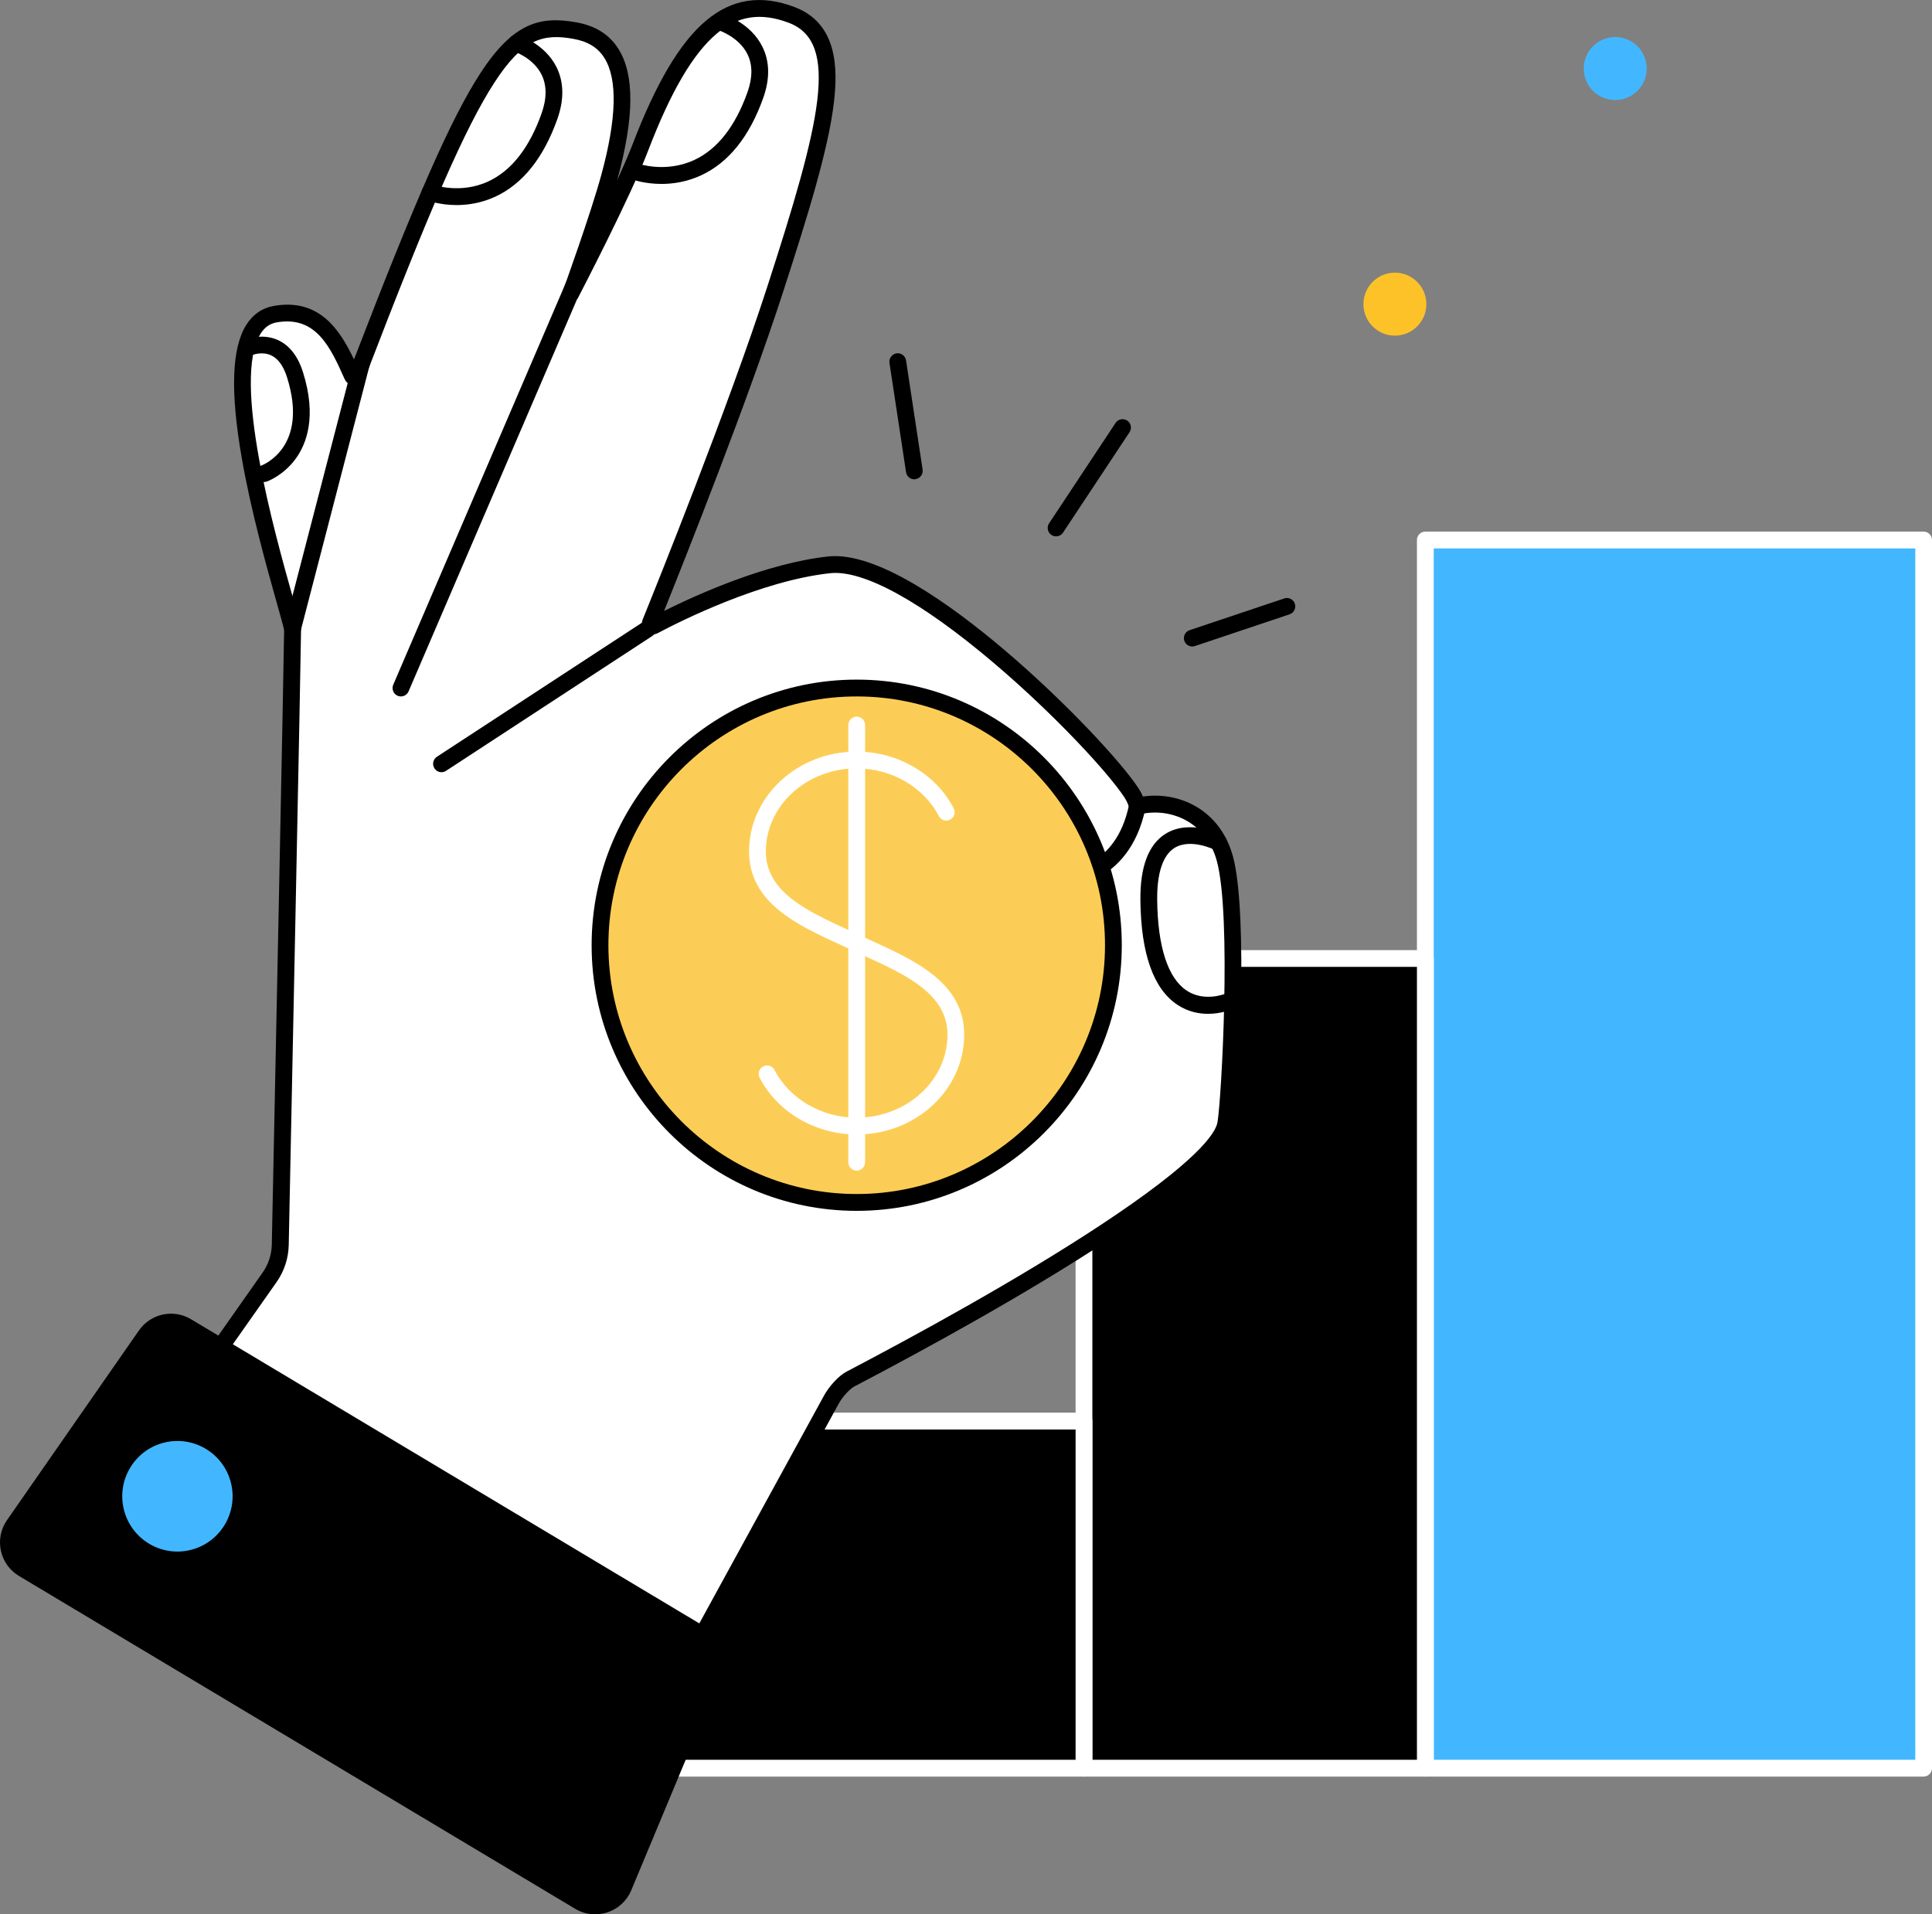 <?xml version="1.0" encoding="UTF-8"?> <svg xmlns="http://www.w3.org/2000/svg" width="333" height="330" viewBox="0 0 333 330" fill="none"><rect x="0" y="0" width="333" height="330" fill="#808080" stroke="none"/> <g clip-path="url(#clip0_49_761)"> <path d="M245.668 304.798H331.55V93.085H245.668L245.668 304.798Z" fill="#42B7FF"></path> <path d="M331.553 306.249H245.671C244.879 306.249 244.224 305.606 244.224 304.8V93.086C244.224 92.292 244.866 91.637 245.671 91.637H331.553C332.346 91.637 333 92.279 333 93.086V304.8C333 305.594 332.346 306.249 331.553 306.249ZM247.118 303.35H330.119V94.536H247.118V303.35Z" fill="white"></path> <path d="M186.831 304.791H245.667L245.667 165.224H186.831V304.791Z" fill="black"></path> <path d="M245.671 306.249H186.835C186.043 306.249 185.389 305.606 185.389 304.8V165.233C185.389 164.439 186.03 163.784 186.835 163.784H245.671C246.464 163.784 247.118 164.426 247.118 165.233V304.8C247.118 305.594 246.464 306.249 245.671 306.249ZM188.282 303.35H244.224V166.67H188.282V303.35Z" fill="white"></path> <path d="M114.394 304.793H186.829V244.962H114.394L114.394 304.793Z" fill="black"></path> <path d="M186.835 306.249H114.401C113.608 306.249 112.954 305.606 112.954 304.8V244.969C112.954 244.175 113.596 243.52 114.401 243.52H186.835C187.628 243.52 188.282 244.162 188.282 244.969V304.8C188.282 305.594 187.628 306.249 186.835 306.249ZM115.835 303.35H185.389V246.419H115.835V303.35Z" fill="white"></path> <path d="M211.102 148.025C209.076 140.613 202.371 137.638 196.421 138.898C196.207 138.949 195.993 138.823 195.918 138.608C195.729 137.978 195.427 137.348 195.025 136.73C189.376 128.044 157.235 95.797 142.869 97.373C130.629 98.709 116.552 105.794 112.665 107.861C112.312 108.05 111.923 107.697 112.073 107.319C114.564 101.167 126.88 70.546 133.547 49.972C142.542 22.213 146.907 6.555 136.441 2.584C126.289 -1.273 118.389 4.387 110.363 25.415C107.268 33.508 98.362 50.602 98.362 50.602C98.362 50.602 103.167 37.34 105.029 30.483C110.363 10.867 104.84 6.316 99.041 5.27C87.644 3.227 82.712 9.392 61.49 64.747C61.352 65.1 60.861 65.112 60.697 64.772C58.219 59.225 55.351 52.771 47.426 54.157C33.978 56.515 48.508 100.423 50.395 108.378C50.407 108.416 50.407 108.441 50.407 108.479C50.332 115.501 48.633 197.569 48.281 214.6C48.243 216.605 47.602 218.559 46.445 220.21L16.555 262.719C16.404 262.946 102.601 314.797 102.601 314.797C102.802 314.885 103.029 314.797 103.142 314.62L143.334 241.187C144.127 239.801 145.511 238.288 146.555 237.746C178.268 221.143 209.806 201.842 211.24 193.749C211.97 189.69 213.718 157.606 211.102 148.025ZM152.467 193.736C146.391 193.736 114.677 174.587 116.577 168.486C118.376 162.699 142.806 139.314 145.309 136.919C145.435 136.793 145.624 136.768 145.775 136.843L174.167 149.765C176.822 151.253 179.74 151.757 182.558 151.543C182.91 151.517 183.149 151.908 182.948 152.211C172.469 167.805 156.946 193.736 152.467 193.736Z" fill="white"></path> <path d="M102.764 316.272C102.525 316.272 102.286 316.221 102.047 316.133C101.984 316.108 101.922 316.07 101.859 316.045C101.645 315.919 80.121 302.972 58.861 290.138C46.369 282.6 36.419 276.586 29.286 272.25C25.046 269.678 21.763 267.674 19.524 266.299C15.284 263.702 15.284 263.702 15.146 263.022C15.058 262.631 15.146 262.215 15.385 261.887L45.275 219.353C46.269 217.941 46.809 216.277 46.847 214.55C47.325 191.505 48.885 116.118 48.973 108.58C48.722 107.521 48.244 105.857 47.665 103.777C45.916 97.549 43.275 88.145 41.677 78.992C39.677 67.546 39.928 60.02 42.444 56.011C43.589 54.195 45.187 53.086 47.187 52.733C55.049 51.359 58.609 56.893 61.012 61.961C71.856 33.798 77.793 20.334 82.75 12.695C88.486 3.832 93.166 2.748 99.305 3.845C102.639 4.437 105.016 5.938 106.589 8.421C109.381 12.846 109.331 20.183 106.438 30.848C106.413 30.924 106.4 30.999 106.375 31.075C107.432 28.755 108.362 26.612 109.029 24.885C113.08 14.283 117.231 7.299 121.697 3.555C126.188 -0.214 131.182 -0.971 136.969 1.223C144.404 4.047 144.391 11.875 143.749 17.523C142.806 25.717 139.208 37.265 134.944 50.413C128.93 68.983 118.3 95.746 114.464 105.315C120.263 102.428 132.138 97.083 142.743 95.923C151.083 95.015 163.902 104.205 173.174 112.084C183.64 120.972 193.301 131.385 196.258 135.923C196.547 136.377 196.798 136.843 197 137.31C203.202 136.39 210.309 139.541 212.511 147.635C215.24 157.644 213.404 189.955 212.687 193.976C212.272 196.283 210.07 199.157 205.957 202.763C202.409 205.877 197.39 209.57 191.062 213.743C176.784 223.135 159.348 232.665 147.247 239.006C146.555 239.372 145.334 240.607 144.605 241.881L104.412 315.301C104.06 315.919 103.419 316.272 102.764 316.272ZM18.605 262.328C26.782 267.447 75.303 296.681 102.4 312.981L142.076 240.481C142.894 239.032 144.466 237.204 145.901 236.447C157.952 230.131 175.3 220.651 189.477 211.323C206.409 200.178 209.504 195.35 209.844 193.472C210.523 189.652 212.297 157.833 209.731 148.404C207.894 141.672 201.805 139.239 196.736 140.31C195.78 140.512 194.849 139.97 194.559 139.037C194.396 138.52 194.157 138.003 193.842 137.512C190.999 133.137 181.577 123.014 171.312 114.303C158.807 103.688 148.781 98.179 143.058 98.81C131.119 100.121 117.319 107.042 113.382 109.134C112.677 109.513 111.847 109.399 111.256 108.87C110.665 108.34 110.476 107.508 110.778 106.777C113.193 100.827 125.559 70.092 132.214 49.531C141.435 21.078 144.806 7.299 135.963 3.933C131.17 2.118 127.232 2.698 123.559 5.774C119.47 9.203 115.608 15.783 111.734 25.919C108.652 33.987 100.035 50.552 99.67 51.258C99.318 51.939 98.5 52.216 97.808 51.913C97.116 51.611 96.776 50.817 97.028 50.098C97.078 49.972 101.834 36.811 103.658 30.092C106.299 20.385 106.463 13.615 104.161 9.972C103.029 8.182 101.33 7.148 98.814 6.694C93.632 5.761 90.097 6.681 85.191 14.271C80.234 21.935 74.171 35.752 62.861 65.264C62.584 65.97 61.918 66.449 61.163 66.461C60.421 66.487 59.716 66.045 59.402 65.352C56.986 59.944 54.508 54.384 47.703 55.569C46.52 55.771 45.602 56.414 44.91 57.536C39.928 65.466 47.313 91.763 50.47 102.982C51.087 105.189 51.577 106.928 51.841 108.025C51.879 108.176 51.892 108.328 51.892 108.479C51.816 115.261 50.244 191.43 49.766 214.613C49.715 216.92 48.986 219.139 47.665 221.017L18.605 262.328ZM152.467 195.174C149.121 195.174 140.755 190.799 134.604 187.042C126.037 181.823 119.307 176.503 116.615 172.822C115.244 170.957 114.791 169.393 115.206 168.044C115.508 167.061 116.451 164.061 129.647 150.421C136.302 143.537 143.032 137.096 144.316 135.873C144.869 135.343 145.674 135.205 146.379 135.52L174.771 148.441C174.809 148.454 174.859 148.479 174.897 148.504C177.111 149.74 179.728 150.295 182.457 150.093C183.187 150.042 183.854 150.395 184.219 151.026C184.583 151.656 184.558 152.412 184.156 153.005C181.829 156.472 179.275 160.405 176.583 164.552C171.903 171.763 167.072 179.226 162.921 184.95C156.77 193.447 154.304 195.174 152.467 195.174ZM145.813 138.444C133.12 150.572 119.143 165.132 117.961 168.914C117.885 169.141 118.024 169.86 118.942 171.108C124.49 178.659 147.825 192.249 152.455 192.274C152.769 192.224 154.606 191.53 160.77 182.983C164.833 177.348 169.576 170.036 174.155 162.977C176.444 159.447 178.633 156.081 180.671 153.005C178.117 152.904 175.677 152.236 173.538 151.051L145.813 138.444Z" fill="black"></path> <path d="M152.467 195.174C149.121 195.174 140.755 190.799 134.604 187.042C126.037 181.823 119.307 176.503 116.615 172.822C115.244 170.957 114.791 169.393 115.206 168.044C115.508 167.061 116.451 164.061 129.647 150.421C136.302 143.537 143.032 137.096 144.316 135.873C144.869 135.343 145.674 135.205 146.379 135.52L174.771 148.441C174.809 148.454 174.859 148.479 174.897 148.504C177.111 149.74 179.728 150.295 182.457 150.093C183.187 150.042 183.854 150.395 184.219 151.026C184.583 151.656 184.558 152.412 184.156 153.005C181.828 156.472 179.275 160.405 176.583 164.552C171.903 171.763 167.072 179.226 162.921 184.95C156.77 193.447 154.304 195.174 152.467 195.174ZM145.813 138.444C133.119 150.572 119.143 165.132 117.961 168.914C117.885 169.141 118.024 169.86 118.942 171.108C124.49 178.659 147.825 192.249 152.455 192.274C152.769 192.224 154.606 191.543 160.77 182.983C164.833 177.348 169.576 170.036 174.155 162.977C176.444 159.447 178.633 156.081 180.671 153.005C178.117 152.904 175.677 152.236 173.538 151.051L145.813 138.444Z" fill="black"></path> <path d="M152.467 195.174C149.121 195.174 140.755 190.799 134.604 187.042C126.037 181.823 119.307 176.503 116.615 172.822C115.244 170.957 114.791 169.393 115.206 168.044C115.508 167.061 116.451 164.061 129.647 150.421C136.302 143.537 143.032 137.096 144.316 135.873C144.869 135.343 145.674 135.205 146.379 135.52L174.771 148.441C174.809 148.454 174.859 148.479 174.897 148.504C177.111 149.74 179.728 150.295 182.457 150.093C183.187 150.042 183.854 150.395 184.219 151.026C184.583 151.656 184.558 152.412 184.156 153.005C181.828 156.472 179.275 160.405 176.583 164.552C171.903 171.763 167.072 179.226 162.921 184.95C156.77 193.447 154.304 195.174 152.467 195.174ZM145.813 138.444C133.119 150.572 119.143 165.132 117.961 168.914C117.885 169.141 118.024 169.86 118.942 171.108C124.49 178.659 147.825 192.249 152.455 192.274C152.769 192.224 154.606 191.543 160.77 182.983C164.833 177.348 169.576 170.036 174.155 162.977C176.444 159.447 178.633 156.081 180.671 153.005C178.117 152.904 175.677 152.236 173.538 151.051L145.813 138.444Z" fill="black"></path> <path d="M152.467 195.174C149.121 195.174 140.755 190.799 134.604 187.042C126.037 181.823 119.307 176.503 116.615 172.822C115.244 170.957 114.791 169.393 115.206 168.044C115.508 167.061 116.451 164.061 129.647 150.421C136.302 143.537 143.032 137.096 144.316 135.873C144.869 135.343 145.674 135.205 146.379 135.52L174.771 148.441C174.809 148.454 174.859 148.479 174.897 148.504C177.111 149.74 179.728 150.295 182.457 150.093C183.187 150.042 183.854 150.395 184.219 151.026C184.583 151.656 184.558 152.412 184.156 153.005C181.828 156.472 179.275 160.405 176.583 164.552C171.903 171.763 167.072 179.226 162.921 184.95C156.77 193.447 154.304 195.174 152.467 195.174ZM145.813 138.444C133.119 150.572 119.143 165.132 117.961 168.914C117.885 169.141 118.024 169.86 118.942 171.108C124.49 178.659 147.825 192.249 152.455 192.274C152.769 192.224 154.606 191.543 160.77 182.983C164.833 177.348 169.576 170.036 174.155 162.977C176.444 159.447 178.633 156.081 180.671 153.005C178.117 152.904 175.677 152.236 173.538 151.051L145.813 138.444Z" fill="black"></path> <path d="M152.467 195.174C149.121 195.174 140.755 190.799 134.604 187.042C126.037 181.823 119.307 176.503 116.615 172.822C115.244 170.957 114.791 169.393 115.206 168.044C115.508 167.061 116.451 164.061 129.647 150.421C136.302 143.537 143.032 137.096 144.316 135.873C144.869 135.343 145.674 135.205 146.379 135.52L174.771 148.441C174.809 148.454 174.859 148.479 174.897 148.504C177.111 149.74 179.728 150.295 182.457 150.093C183.187 150.042 183.854 150.395 184.219 151.026C184.583 151.656 184.558 152.412 184.156 153.005C181.828 156.472 179.275 160.405 176.583 164.552C171.903 171.763 167.072 179.226 162.921 184.95C156.77 193.447 154.304 195.174 152.467 195.174ZM145.813 138.444C133.119 150.572 119.143 165.132 117.961 168.914C117.885 169.141 118.024 169.86 118.942 171.108C124.49 178.659 147.825 192.249 152.455 192.274C152.769 192.224 154.606 191.543 160.77 182.983C164.833 177.348 169.576 170.036 174.155 162.977C176.444 159.447 178.633 156.081 180.671 153.005C178.117 152.904 175.677 152.236 173.538 151.051L145.813 138.444Z" fill="black"></path> <path d="M152.467 195.174C149.121 195.174 140.755 190.799 134.604 187.042C126.037 181.823 119.307 176.503 116.615 172.822C115.244 170.957 114.791 169.393 115.206 168.044C115.508 167.061 116.451 164.061 129.647 150.421C136.302 143.537 143.032 137.096 144.316 135.873C144.869 135.343 145.674 135.205 146.379 135.52L174.771 148.441C174.809 148.454 174.859 148.479 174.897 148.504C177.111 149.74 179.728 150.295 182.457 150.093C183.187 150.042 183.854 150.395 184.219 151.026C184.583 151.656 184.558 152.412 184.156 153.005C181.828 156.472 179.275 160.405 176.583 164.552C171.903 171.763 167.072 179.226 162.921 184.95C156.77 193.447 154.304 195.174 152.467 195.174ZM145.813 138.444C133.119 150.572 119.143 165.132 117.961 168.914C117.885 169.141 118.024 169.86 118.942 171.108C124.49 178.659 147.825 192.249 152.455 192.274C152.769 192.224 154.606 191.543 160.77 182.983C164.833 177.348 169.576 170.036 174.155 162.977C176.444 159.447 178.633 156.081 180.671 153.005C178.117 152.904 175.677 152.236 173.538 151.051L145.813 138.444Z" fill="black"></path> <path d="M152.467 195.174C149.121 195.174 140.755 190.799 134.604 187.042C126.037 181.823 119.307 176.503 116.615 172.822C115.244 170.957 114.791 169.393 115.206 168.045C117.156 161.766 141.737 138.318 144.529 135.671C144.957 135.268 145.586 135.167 146.114 135.406L174.784 148.454C174.822 148.467 174.859 148.492 174.897 148.504C177.35 149.879 180.256 150.408 183.288 150.017C183.854 149.942 184.407 150.206 184.697 150.698C184.999 151.177 184.986 151.795 184.659 152.261C182.193 155.904 179.476 160.102 176.583 164.565C171.903 171.776 167.072 179.239 162.908 184.962C156.77 193.447 154.304 195.174 152.467 195.174ZM145.813 138.444C135.057 148.706 119.244 164.805 117.961 168.914C117.885 169.141 118.024 169.86 118.942 171.108C124.49 178.659 147.825 192.249 152.455 192.274C152.769 192.224 154.606 191.543 160.77 182.983C164.833 177.348 169.576 170.036 174.155 162.977C176.444 159.447 178.633 156.081 180.671 153.018C178.117 152.917 175.69 152.261 173.538 151.051L145.813 138.444Z" fill="black"></path> <path d="M152.467 195.174C149.121 195.174 140.755 190.799 134.604 187.042C126.037 181.823 119.307 176.503 116.615 172.822C115.244 170.957 114.791 169.393 115.206 168.045C117.156 161.766 141.737 138.318 144.529 135.671C144.957 135.268 145.586 135.167 146.114 135.406L174.784 148.454C174.822 148.467 174.859 148.492 174.897 148.504C177.35 149.879 180.256 150.408 183.288 150.017C183.854 149.942 184.407 150.206 184.697 150.698C184.999 151.177 184.986 151.795 184.659 152.261C182.193 155.904 179.476 160.102 176.583 164.565C171.903 171.776 167.072 179.239 162.908 184.962C156.77 193.447 154.304 195.174 152.467 195.174ZM145.813 138.444C135.057 148.706 119.244 164.805 117.961 168.914C117.885 169.141 118.024 169.86 118.942 171.108C124.49 178.659 147.825 192.249 152.455 192.274C152.769 192.224 154.606 191.543 160.77 182.983C164.833 177.348 169.576 170.036 174.155 162.977C176.444 159.447 178.633 156.081 180.671 153.018C178.117 152.917 175.69 152.261 173.538 151.051L145.813 138.444Z" fill="black"></path> <path d="M3.283 271.67L99.141 329.042C102.651 331.147 107.218 329.634 108.803 325.853L124.251 288.802C125.546 285.713 124.364 282.133 121.496 280.419L32.921 227.408C29.89 225.593 25.977 226.438 23.952 229.337L1.208 262.038C-1.019 265.24 -0.075 269.665 3.283 271.67Z" fill="black"></path> <path d="M32.767 267.203C37.878 265.994 41.044 260.86 39.837 255.738C38.63 250.616 33.507 247.443 28.396 248.653C23.284 249.863 20.119 254.996 21.326 260.118C22.533 265.241 27.655 268.413 32.767 267.203Z" fill="#42B7FF"></path> <path d="M183.464 152.904C182.671 152.904 182.017 152.261 182.017 151.454C182.017 150.66 182.659 150.005 183.464 150.005C183.816 150.005 192.345 149.79 194.61 138.697C194.773 137.915 195.528 137.411 196.32 137.575C197.1 137.738 197.604 138.495 197.44 139.289C196.006 146.273 192.32 149.601 189.477 151.177C186.382 152.879 183.59 152.904 183.464 152.904Z" fill="black"></path> <path d="M76.095 133.112C75.617 133.112 75.164 132.885 74.888 132.456C74.447 131.788 74.636 130.893 75.303 130.452L110.853 107.206C111.52 106.764 112.413 106.953 112.853 107.622C113.294 108.29 113.105 109.185 112.438 109.626L76.888 132.872C76.649 133.036 76.372 133.112 76.095 133.112Z" fill="black"></path> <path d="M69.101 120.052C68.912 120.052 68.711 120.014 68.535 119.938C67.805 119.623 67.466 118.766 67.78 118.035L97.582 48.623C97.896 47.892 98.751 47.552 99.481 47.867C100.211 48.182 100.55 49.039 100.236 49.77L70.422 119.182C70.183 119.724 69.654 120.052 69.101 120.052Z" fill="black"></path> <path d="M50.42 109.866C50.294 109.866 50.181 109.853 50.055 109.815C49.288 109.613 48.822 108.819 49.023 108.05L60.911 62.264C61.113 61.495 61.905 61.028 62.673 61.23C63.44 61.431 63.905 62.226 63.704 62.995L51.816 108.781C51.64 109.437 51.061 109.866 50.42 109.866Z" fill="black"></path> <path d="M190.72 173.15C196.335 149.32 181.609 125.44 157.829 119.813C134.049 114.186 110.22 128.942 104.605 152.773C98.99 176.603 113.715 200.483 137.495 206.11C161.275 211.737 185.105 196.98 190.72 173.15Z" fill="#FCCD56"></path> <path d="M147.662 208.726C122.464 208.726 101.972 188.19 101.972 162.939C101.972 137.688 122.464 117.152 147.662 117.152C172.859 117.152 193.352 137.688 193.352 162.939C193.352 188.19 172.859 208.726 147.662 208.726ZM147.662 120.052C124.062 120.052 104.865 139.289 104.865 162.939C104.865 186.589 124.062 205.826 147.662 205.826C171.261 205.826 190.458 186.589 190.458 162.939C190.471 139.289 171.261 120.052 147.662 120.052Z" fill="black"></path> <path d="M208.221 174.764C206.636 174.764 204.774 174.411 202.988 173.238C198.824 170.515 196.66 164.439 196.559 155.186C196.497 149.412 197.956 145.555 200.899 143.727C205.076 141.13 210.46 143.815 210.687 143.928C211.391 144.294 211.68 145.164 211.316 145.87C210.951 146.576 210.083 146.866 209.378 146.5C209.341 146.475 205.214 144.433 202.422 146.172C200.434 147.42 199.402 150.521 199.453 155.135C199.541 163.216 201.302 168.624 204.548 170.767C207.567 172.759 211.089 171.335 211.127 171.322C211.857 171.02 212.712 171.36 213.014 172.091C213.328 172.822 212.989 173.667 212.259 173.982C212.133 174.058 210.46 174.764 208.221 174.764Z" fill="black"></path> <path d="M78.712 35.349C75.793 35.349 73.743 34.58 73.604 34.529C72.862 34.239 72.485 33.407 72.774 32.663C73.064 31.92 73.894 31.541 74.636 31.831C74.674 31.844 79.316 33.533 84.184 31.264C88.159 29.411 91.241 25.478 93.342 19.565C94.26 16.981 94.26 14.737 93.355 12.884C91.908 9.947 88.574 8.862 88.549 8.85C87.794 8.61 87.367 7.791 87.606 7.034C87.845 6.278 88.65 5.849 89.405 6.089C89.593 6.152 93.908 7.539 95.921 11.573C97.204 14.157 97.254 17.17 96.059 20.536C93.682 27.23 90.071 31.73 85.354 33.911C82.964 35.008 80.649 35.349 78.712 35.349Z" fill="black"></path> <path d="M114.023 31.705C111.067 31.705 108.991 30.949 108.853 30.886C108.111 30.609 107.733 29.776 108.01 29.02C108.287 28.276 109.117 27.898 109.872 28.175C109.91 28.188 114.703 29.903 119.684 27.57C123.672 25.705 126.742 21.771 128.83 15.909C129.736 13.363 129.736 11.144 128.817 9.316C127.32 6.316 123.836 5.206 123.798 5.194C123.043 4.954 122.615 4.148 122.842 3.391C123.081 2.635 123.873 2.194 124.641 2.433C124.829 2.496 129.32 3.895 131.383 8.005C132.679 10.577 132.73 13.565 131.547 16.893C129.182 23.536 125.584 28.024 120.854 30.218C118.401 31.352 116.024 31.705 114.023 31.705Z" fill="black"></path> <path d="M45.451 83.089C44.859 83.089 44.293 82.711 44.092 82.119C43.828 81.362 44.23 80.543 44.985 80.278C45.312 80.152 53.288 77.114 49.464 65.012C48.847 63.058 47.916 61.797 46.709 61.242C45.124 60.524 43.463 61.205 43.451 61.217C42.721 61.532 41.865 61.205 41.551 60.473C41.237 59.742 41.564 58.885 42.293 58.57C42.407 58.519 45.124 57.359 47.904 58.62C49.892 59.528 51.351 61.394 52.219 64.154C54.634 71.807 52.848 76.509 50.936 79.118C48.81 82.005 46.055 82.989 45.941 83.026C45.765 83.064 45.614 83.089 45.451 83.089Z" fill="black"></path> <path d="M182.017 92.456C181.74 92.456 181.464 92.38 181.225 92.216C180.558 91.775 180.382 90.88 180.822 90.212L192.282 72.903C192.723 72.235 193.616 72.059 194.283 72.5C194.949 72.941 195.125 73.836 194.685 74.504L183.225 91.813C182.948 92.229 182.483 92.456 182.017 92.456Z" fill="black"></path> <path d="M205.504 111.441C204.9 111.441 204.334 111.063 204.132 110.458C203.881 109.702 204.283 108.882 205.038 108.63L221.354 103.159C222.109 102.907 222.927 103.31 223.178 104.067C223.43 104.823 223.027 105.642 222.273 105.895L205.957 111.366C205.806 111.416 205.655 111.441 205.504 111.441Z" fill="black"></path> <path d="M157.587 82.623C156.883 82.623 156.266 82.106 156.166 81.388L153.31 62.566C153.184 61.772 153.738 61.041 154.518 60.915C155.31 60.788 156.04 61.343 156.166 62.125L159.021 80.946C159.147 81.74 158.594 82.472 157.814 82.598C157.726 82.623 157.65 82.623 157.587 82.623Z" fill="black"></path> <path d="M147.662 195.564C140.567 195.564 134 191.719 130.931 185.782C130.566 185.076 130.843 184.193 131.547 183.828C132.252 183.462 133.132 183.74 133.497 184.446C136.076 189.438 141.636 192.665 147.662 192.665C156.292 192.665 163.311 186.236 163.311 178.344C163.311 171.335 156.103 168.032 149.146 164.842C148.442 164.515 147.737 164.2 147.045 163.872C146.341 163.544 145.662 163.229 144.97 162.914C137.535 159.51 129.107 155.665 129.107 146.777C129.107 137.285 137.422 129.557 147.649 129.557C154.744 129.557 161.311 133.402 164.38 139.34C164.745 140.045 164.468 140.928 163.764 141.294C163.059 141.659 162.179 141.382 161.814 140.676C159.235 135.684 153.675 132.456 147.649 132.456C139.019 132.456 132 138.886 132 146.777C132 153.799 139.208 157.089 146.165 160.279C146.869 160.607 147.574 160.922 148.253 161.25C148.958 161.577 149.637 161.893 150.329 162.208C157.763 165.611 166.192 169.456 166.192 178.344C166.204 187.837 157.889 195.564 147.662 195.564Z" fill="white"></path> <path d="M147.662 201.792C146.869 201.792 146.215 201.149 146.215 200.342V124.981C146.215 124.187 146.857 123.531 147.662 123.531C148.454 123.531 149.108 124.174 149.108 124.981V200.342C149.108 201.137 148.467 201.792 147.662 201.792Z" fill="white"></path> <path d="M235 52.43C235 55.436 237.434 57.86 240.425 57.86C243.417 57.86 245.851 55.424 245.851 52.43C245.851 49.436 243.417 47 240.425 47C237.434 47 235 49.436 235 52.43Z" fill="#FDC228"></path> <path d="M272.974 11.813C272.974 14.819 275.408 17.243 278.4 17.243C281.403 17.243 283.825 14.807 283.825 11.813C283.825 8.807 281.391 6.383 278.4 6.383C275.408 6.383 272.974 8.819 272.974 11.813Z" fill="#42B7FF"></path> </g> <defs> <clipPath id="clip0_49_761"> <rect width="333" height="330" fill="white"></rect> </clipPath> </defs> </svg> 